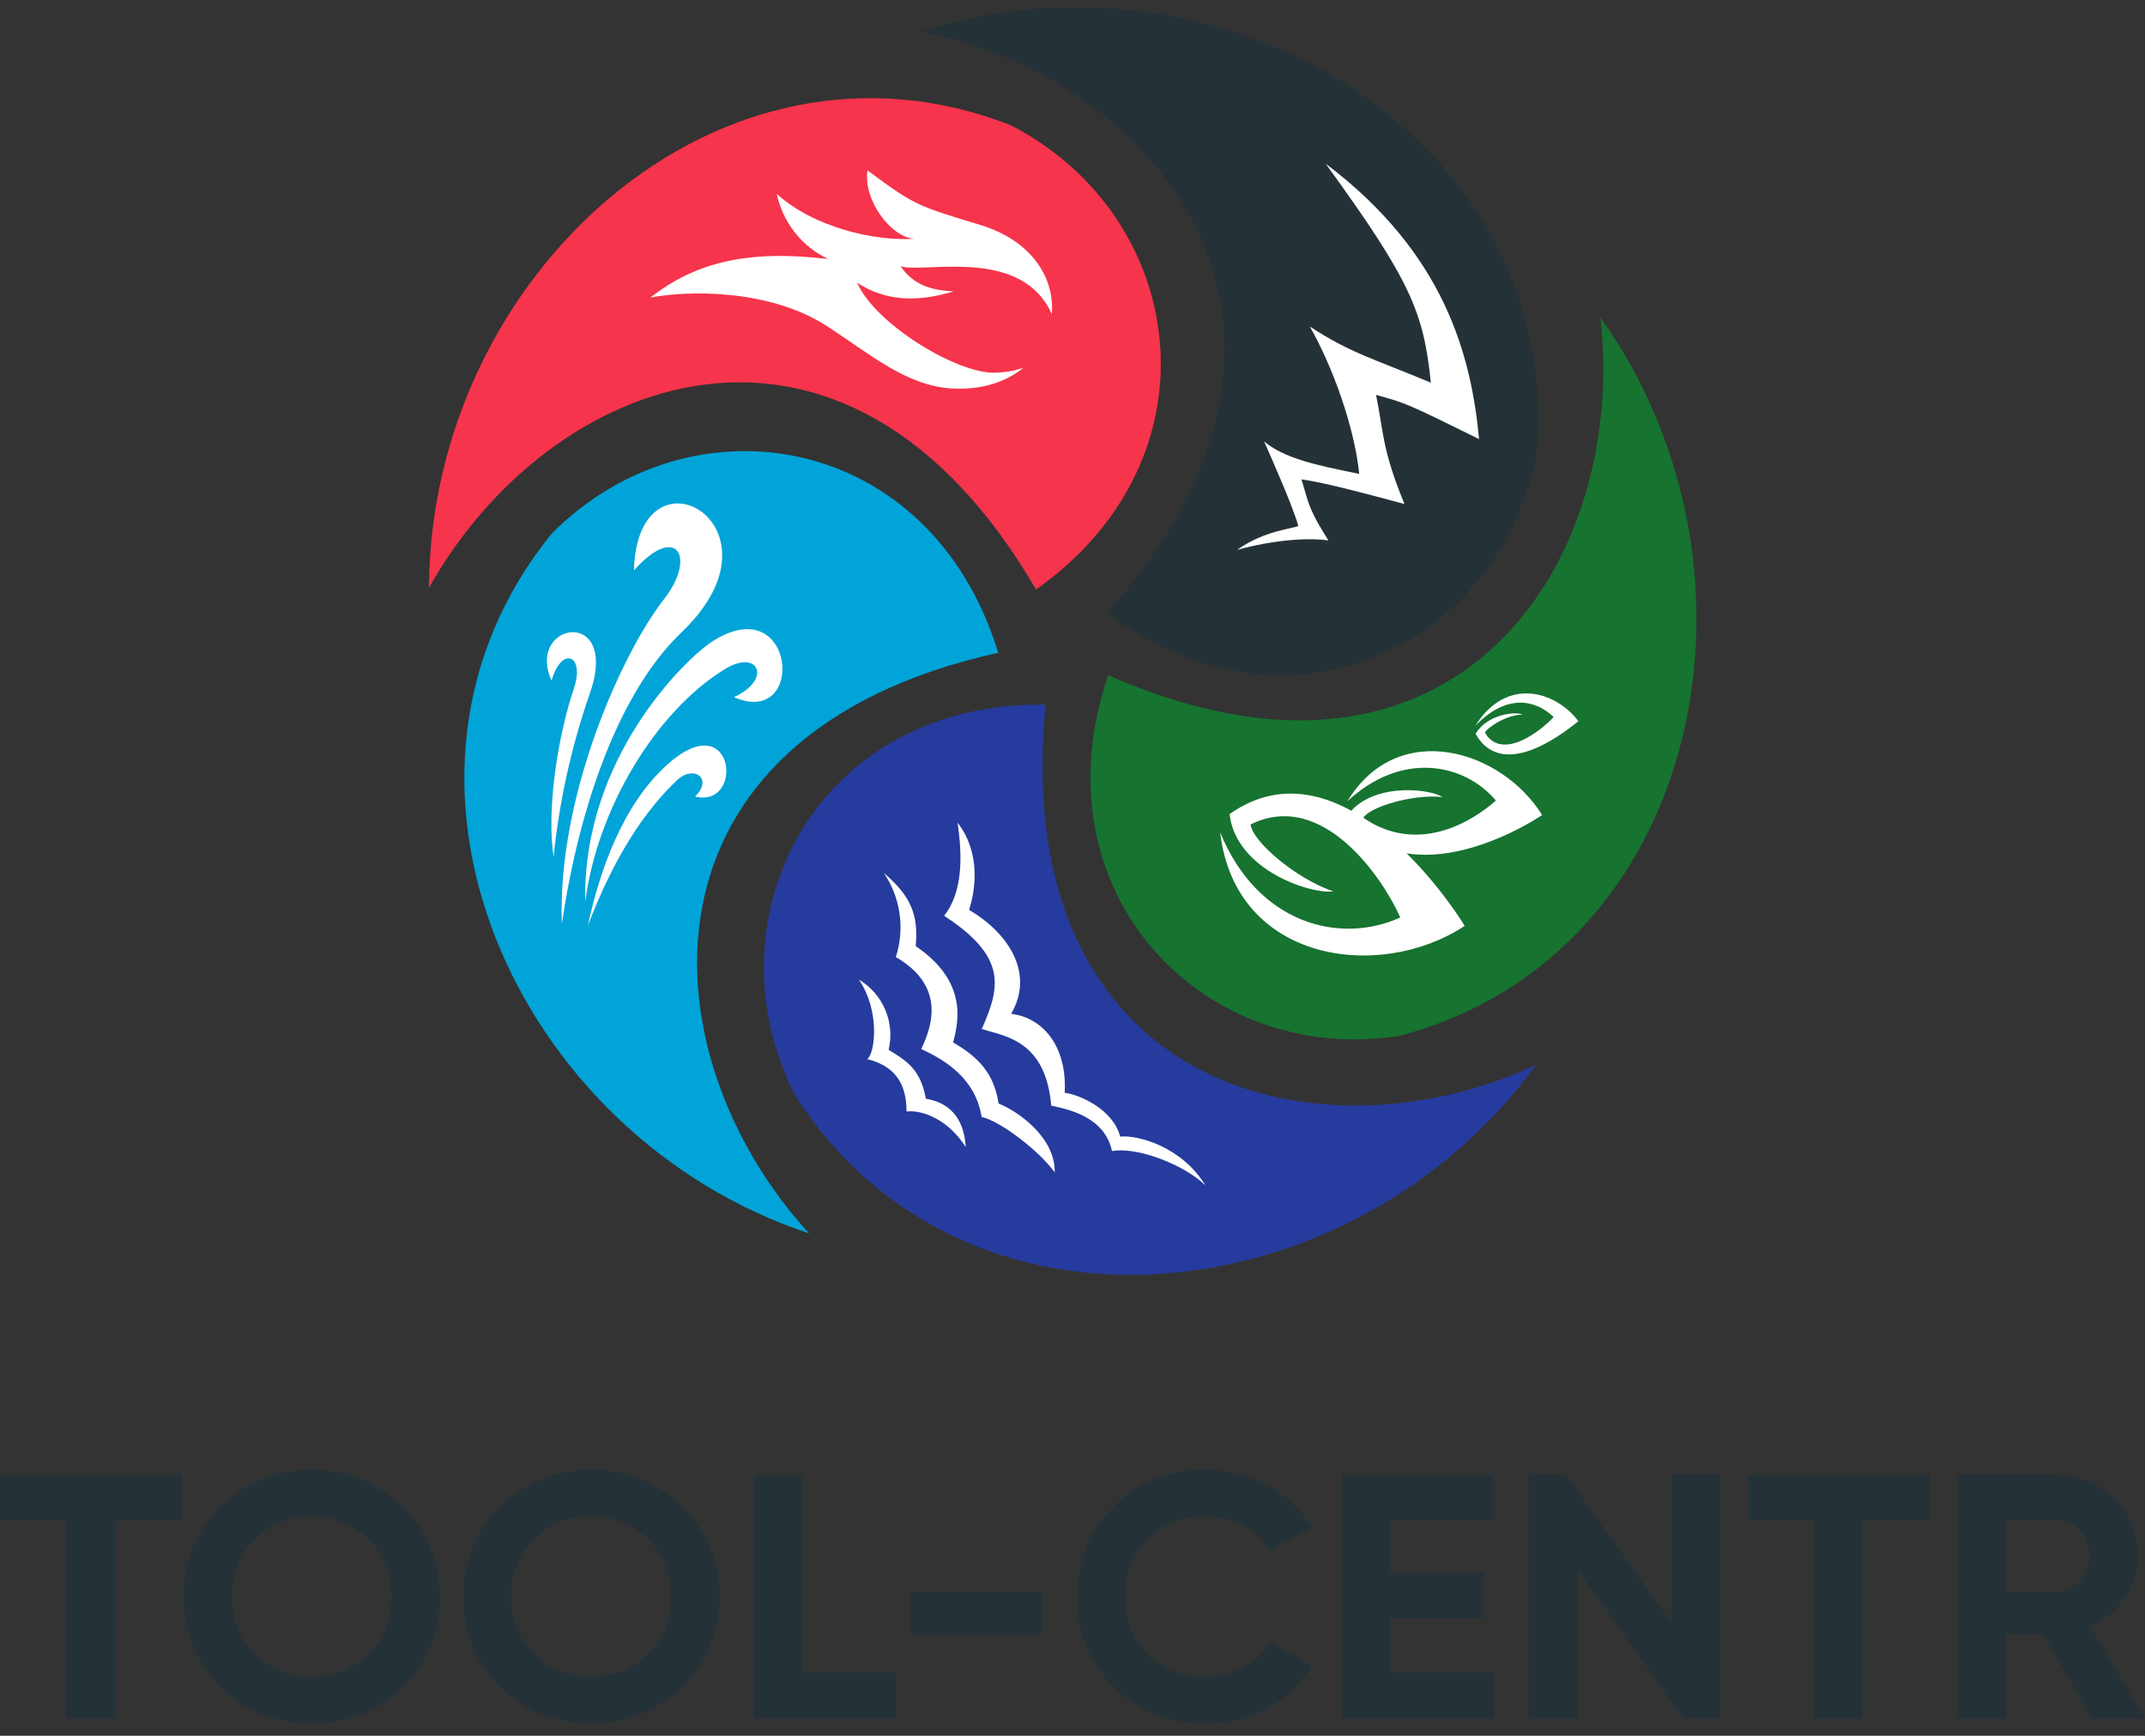 <svg width="110" height="89" viewBox="0 0 110 89" fill="none" xmlns="http://www.w3.org/2000/svg">
<rect x="0" y="0" width="110" height="89" fill="#333333" stroke="none"/>
<path d="M9.32 75.616V77.973H5.9V88.116H3.402V77.973H0V75.616H9.32Z" fill="#243238"/>
<path d="M20.649 86.491C19.37 87.741 17.814 88.366 15.98 88.366C14.146 88.366 12.59 87.741 11.311 86.491C10.044 85.229 9.411 83.688 9.411 81.866C9.411 80.045 10.044 78.509 11.311 77.259C12.59 75.997 14.146 75.366 15.98 75.366C17.814 75.366 19.37 75.997 20.649 77.259C21.928 78.509 22.568 80.045 22.568 81.866C22.568 83.688 21.928 85.229 20.649 86.491ZM13.066 84.813C13.851 85.575 14.822 85.956 15.98 85.956C17.138 85.956 18.11 85.575 18.894 84.813C19.678 84.039 20.07 83.057 20.07 81.866C20.07 80.676 19.678 79.694 18.894 78.92C18.11 78.146 17.138 77.759 15.98 77.759C14.822 77.759 13.851 78.146 13.066 78.92C12.282 79.694 11.89 80.676 11.89 81.866C11.89 83.057 12.282 84.039 13.066 84.813Z" fill="#243238"/>
<path d="M34.983 86.491C33.704 87.741 32.147 88.366 30.313 88.366C28.479 88.366 26.923 87.741 25.644 86.491C24.377 85.229 23.744 83.688 23.744 81.866C23.744 80.045 24.377 78.509 25.644 77.259C26.923 75.997 28.479 75.366 30.313 75.366C32.147 75.366 33.704 75.997 34.983 77.259C36.261 78.509 36.901 80.045 36.901 81.866C36.901 83.688 36.261 85.229 34.983 86.491ZM27.4 84.813C28.184 85.575 29.155 85.956 30.313 85.956C31.471 85.956 32.443 85.575 33.227 84.813C34.011 84.039 34.403 83.057 34.403 81.866C34.403 80.676 34.011 79.694 33.227 78.92C32.443 78.146 31.471 77.759 30.313 77.759C29.155 77.759 28.184 78.146 27.4 78.92C26.615 79.694 26.223 80.676 26.223 81.866C26.223 83.057 26.615 84.039 27.4 84.813Z" fill="#243238"/>
<path d="M41.154 85.759H45.986V88.116H38.656V75.616H41.154V85.759Z" fill="#243238"/>
<path d="M46.68 83.831V81.616H53.466V83.831H46.68Z" fill="#243238"/>
<path d="M61.825 88.366C59.919 88.366 58.345 87.741 57.102 86.491C55.859 85.241 55.238 83.7 55.238 81.866C55.238 80.021 55.859 78.479 57.102 77.241C58.345 75.991 59.919 75.366 61.825 75.366C62.972 75.366 64.027 75.634 64.993 76.17C65.97 76.694 66.73 77.408 67.273 78.313L65.119 79.545C64.805 78.985 64.359 78.551 63.78 78.241C63.201 77.92 62.549 77.759 61.825 77.759C60.595 77.759 59.599 78.14 58.839 78.902C58.091 79.664 57.717 80.652 57.717 81.866C57.717 83.069 58.091 84.051 58.839 84.813C59.599 85.575 60.595 85.956 61.825 85.956C62.549 85.956 63.201 85.801 63.78 85.491C64.371 85.17 64.817 84.735 65.119 84.188L67.273 85.42C66.73 86.325 65.976 87.045 65.011 87.581C64.045 88.104 62.984 88.366 61.825 88.366Z" fill="#243238"/>
<path d="M71.304 85.759H76.643V88.116H68.807V75.616H76.553V77.973H71.304V80.634H76.1V82.956H71.304V85.759Z" fill="#243238"/>
<path d="M85.733 75.616H88.231V88.116H86.33L80.901 80.473V88.116H78.404V75.616H80.304L85.733 83.241V75.616Z" fill="#243238"/>
<path d="M98.96 75.616V77.973H95.539V88.116H93.042V77.973H89.639V75.616H98.96Z" fill="#243238"/>
<path d="M107.303 88.116L104.752 83.777H102.851V88.116H100.354V75.616H105.421C106.592 75.616 107.587 76.021 108.407 76.831C109.228 77.64 109.638 78.616 109.638 79.759C109.638 80.533 109.415 81.253 108.968 81.92C108.522 82.575 107.931 83.069 107.195 83.402L110 88.116H107.303ZM102.851 77.92V81.616H105.421C105.892 81.616 106.296 81.438 106.634 81.081C106.972 80.712 107.141 80.271 107.141 79.759C107.141 79.247 106.972 78.813 106.634 78.456C106.296 78.098 105.892 77.92 105.421 77.92H102.851Z" fill="#243238"/>
<path fill-rule="evenodd" clip-rule="evenodd" d="M78.869 22.858C77.247 32.976 66.134 38.506 56.776 31.433C69.772 16.717 59.44 4.078 47.237 1.611C62.375 -3.277 79.81 6.733 78.869 22.858Z" fill="#243238"/>
<path fill-rule="evenodd" clip-rule="evenodd" d="M51.854 6.431C60.915 11.11 62.707 23.455 53.13 30.226C43.239 13.239 28.102 19.223 22 30.14C22.058 14.141 36.906 0.547 51.854 6.431Z" fill="#F6344B"/>
<path fill-rule="evenodd" clip-rule="evenodd" d="M28.31 27.34C35.532 20.114 47.752 22.214 51.191 33.471C32.083 37.69 33.059 54.027 41.491 63.24C26.389 58.24 18.131 39.829 28.31 27.34Z" fill="#00A4D8"/>
<path fill-rule="evenodd" clip-rule="evenodd" d="M40.757 56.136C36.16 46.991 41.921 35.944 53.623 36.131C51.704 55.724 67.445 59.837 78.758 54.614C69.366 67.524 49.414 69.739 40.757 56.136Z" fill="#263B9E"/>
<path fill-rule="evenodd" clip-rule="evenodd" d="M71.763 53.114C61.7 54.688 53.04 45.761 56.833 34.619C74.756 42.51 83.508 28.715 82.068 16.273C91.365 29.252 87.293 49.032 71.763 53.114Z" fill="#167330"/>
<path fill-rule="evenodd" clip-rule="evenodd" d="M75.112 47.474C70.765 50.344 63.351 49.358 62.572 42.679C64.507 47.402 68.738 48.441 71.81 47.043C70.962 45.115 67.862 40.431 64.134 42.272C64.207 43.111 66.399 45.027 68.376 45.705C67.242 45.862 63.384 44.626 63.054 41.741C68.75 37.724 74.499 46.458 75.112 47.474Z" fill="white"/>
<path fill-rule="evenodd" clip-rule="evenodd" d="M79.083 41.792C77.032 38.474 71.703 36.791 69.097 41.084C71.873 38.502 75.072 39.116 76.714 41.047C75.54 42.084 72.757 43.87 69.913 41.935C70.227 41.388 72.421 40.705 73.972 40.868C73.253 40.404 70.142 40.1 69.016 41.949C72.35 46.019 78.353 42.286 79.083 41.792Z" fill="white"/>
<path fill-rule="evenodd" clip-rule="evenodd" d="M80.943 36.979C79.81 35.461 77.262 34.635 75.648 37.227C77.28 35.516 78.779 35.899 79.673 36.764C79.082 37.417 77.041 39.068 76.146 37.563C76.309 37.278 77.254 36.651 78.078 36.64C77.689 36.455 76.24 36.644 75.672 37.628C77.124 40.215 80.563 37.269 80.943 36.979Z" fill="white"/>
<path d="M66.578 26.963C66.34 27.116 64.881 27.172 63.443 28.193C65.287 27.688 67.061 27.556 68.123 27.71C67.167 26.181 67.152 25.986 66.743 24.579C67.725 24.721 69.085 25.049 72.025 25.843C70.856 23.021 70.95 22.094 70.566 20.249C72.056 20.659 72.059 20.641 75.85 22.513C75.452 18.267 74.102 13.001 67.983 8.393C72.368 14.429 73.003 16.008 73.377 19.622C70.434 18.388 69.302 18.129 67.174 16.746C68.372 18.856 69.462 21.931 69.705 24.298C67.475 23.851 65.848 23.497 64.827 22.631C65.262 23.631 66.292 25.936 66.578 26.963Z" fill="white"/>
<path fill-rule="evenodd" clip-rule="evenodd" d="M48.751 19.915C50.334 20.017 51.597 19.583 52.48 18.859C52.017 19.012 51.533 19.097 51.045 19.11C49.087 19.178 44.88 16.616 43.954 14.494C45.404 15.447 47.036 15.508 48.908 14.94C47.703 14.881 46.847 14.598 46.181 13.65C47.285 14.015 51.755 12.778 53.598 15.492C53.731 15.684 53.845 15.889 53.939 16.104C54.092 14.297 52.959 12.361 50.294 11.541C47.065 10.555 46.931 10.555 44.487 8.735C44.264 10.259 45.657 12.123 46.861 12.245C44.886 12.37 41.753 11.681 39.833 9.94C39.987 10.664 40.305 11.343 40.763 11.923C41.221 12.503 41.806 12.968 42.472 13.281C38.204 12.777 35.616 13.504 33.351 15.255C35.384 14.874 39.488 14.838 42.4 16.715C44.577 18.128 46.447 19.756 48.751 19.915Z" fill="white"/>
<path d="M49.107 42.182C49.358 43.9 49.38 45.739 48.417 46.956C51.647 49.062 51.308 50.602 50.348 52.758C51.449 53.131 53.622 53.28 53.91 56.692C54.753 56.873 56.651 57.246 57.025 59.022C58.283 58.779 60.732 59.712 61.819 60.782C60.569 58.752 58.305 58.188 57.444 58.278C57.083 56.877 55.363 56.129 54.599 56.03C54.728 53.721 53.549 52.195 51.854 51.981C53.036 49.958 51.796 47.892 49.695 46.654C50.011 45.701 50.327 43.759 49.107 42.182Z" fill="white"/>
<path d="M45.325 44.761C45.748 45.385 46.024 46.097 46.131 46.845C46.237 47.592 46.172 48.354 45.94 49.072C48.462 50.536 47.836 52.56 47.243 53.786C48.378 54.32 50.011 55.233 50.34 57.27C51.292 57.48 53.279 58.995 54.088 60.111C54.12 58.274 52.128 56.938 51.208 56.583C50.979 55.013 50.13 54.173 48.878 53.452C49.154 52.396 49.645 50.331 46.959 48.513C47.102 46.946 46.748 45.975 45.325 44.761Z" fill="white"/>
<path d="M44.047 50.229C45.146 51.838 44.875 54.026 44.473 54.304C45.717 54.62 46.488 55.363 46.49 56.992C47.16 56.903 48.543 57.278 49.524 58.812C49.432 57.255 48.631 56.531 47.481 56.335C47.21 54.875 46.563 54.427 45.572 53.83C45.734 53.145 45.673 52.425 45.399 51.777C45.124 51.129 44.65 50.586 44.047 50.229Z" fill="white"/>
<path d="M32.508 29.25C34.689 26.793 35.74 28.558 34.053 30.72C31.963 33.378 28.568 40.75 28.814 47.374C29.5 42.611 31.297 35.91 34.969 32.4C40.706 26.927 32.693 22.458 32.508 29.25Z" fill="white"/>
<path d="M30.013 46.238C30.603 41.596 33.539 36.542 37.167 34.312C38.901 33.24 39.618 34.852 37.635 35.747C41.414 37.378 40.788 30.063 36.465 32.935C35.113 33.833 29.861 38.91 30.013 46.238Z" fill="white"/>
<path d="M28.389 43.938C28.683 41.085 29.299 38.295 30.221 35.637C31.865 31.051 26.93 31.874 28.285 34.9C28.786 33.118 30.001 33.564 29.444 35.254C28.592 37.796 28.023 41.479 28.389 43.938Z" fill="white"/>
<path d="M34.711 40.011C35.569 39.196 36.597 39.912 35.643 40.84C38.211 41.485 37.686 36.032 34.164 39.254C31.945 41.285 30.766 44.579 30.146 47.463C31.517 43.874 33.078 41.565 34.711 40.011Z" fill="white"/>
</svg>
